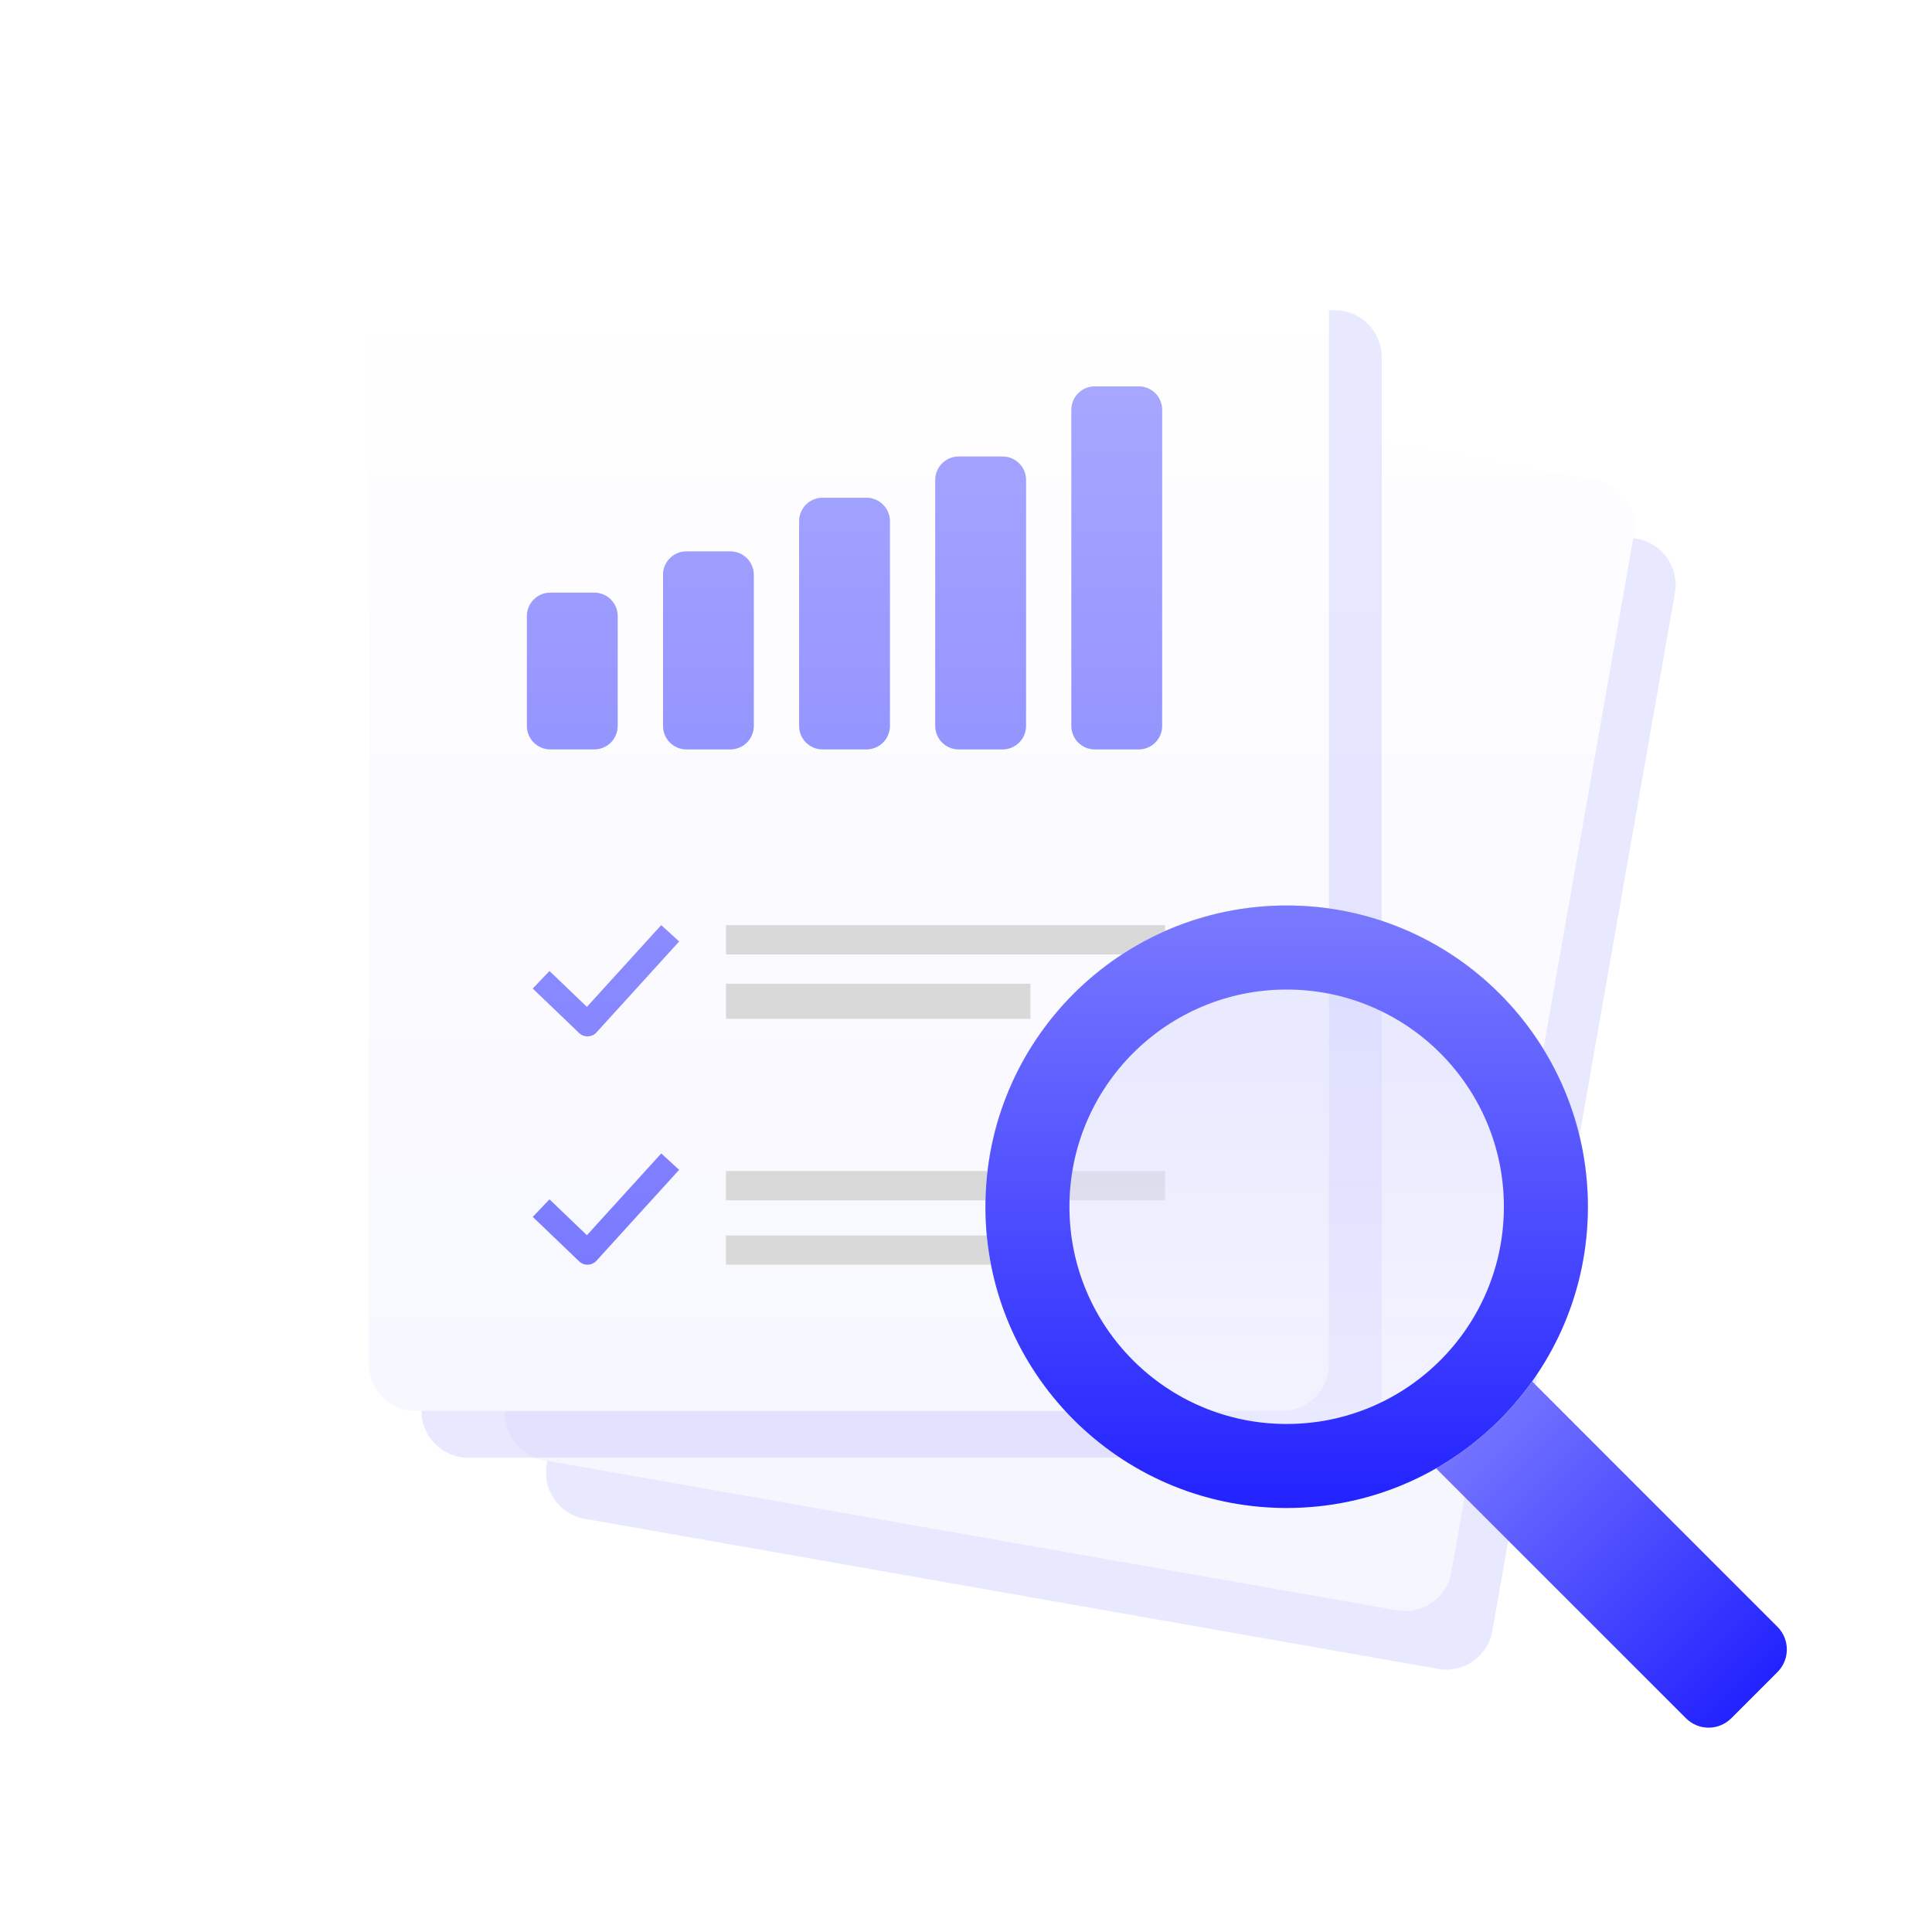 <svg width="224" height="224" viewBox="0 0 224 224" fill="none" xmlns="http://www.w3.org/2000/svg">
<path d="M84.555 49.469C85.074 46.515 87.89 44.542 90.844 45.061L189.786 62.464C192.739 62.984 194.713 65.799 194.193 68.753L173.027 189.088C172.508 192.042 169.692 194.015 166.738 193.495L67.797 176.092C64.843 175.573 62.87 172.757 63.389 169.803L84.555 49.469Z" fill="#A7A7FF" fill-opacity="0.25"/>
<path d="M79.803 42.681C80.323 39.727 83.138 37.754 86.092 38.273L185.034 55.676C187.988 56.196 189.961 59.012 189.442 61.965L168.276 182.3C167.756 185.254 164.941 187.227 161.987 186.707L63.045 169.304C60.091 168.785 58.118 165.969 58.638 163.016L79.803 42.681Z" fill="url(#paint0_linear_4221_24275)"/>
<path d="M48.873 41.406C48.873 38.407 51.304 35.975 54.303 35.975H154.764C157.763 35.975 160.194 38.407 160.194 41.406V163.587C160.194 166.586 157.763 169.018 154.764 169.018H54.303C51.304 169.018 48.873 166.586 48.873 163.587V41.406Z" fill="#A7A7FF" fill-opacity="0.25"/>
<path d="M42.764 35.975C42.764 32.976 45.195 30.545 48.194 30.545H148.655C151.654 30.545 154.085 32.976 154.085 35.975V158.157C154.085 161.156 151.654 163.587 148.655 163.587H48.194C45.195 163.587 42.764 161.156 42.764 158.157V35.975Z" fill="url(#paint1_linear_4221_24275)"/>
<path d="M61.091 71.428C61.091 69.928 62.307 68.713 63.806 68.713H68.897C70.397 68.713 71.612 69.928 71.612 71.428V84.17C71.612 85.67 70.397 86.885 68.897 86.885H63.806C62.307 86.885 61.091 85.67 61.091 84.17V71.428Z" fill="url(#paint2_linear_4221_24275)"/>
<path d="M61.091 71.428C61.091 69.928 62.307 68.713 63.806 68.713H68.897C70.397 68.713 71.612 69.928 71.612 71.428V84.17C71.612 85.67 70.397 86.885 68.897 86.885H63.806C62.307 86.885 61.091 85.67 61.091 84.17V71.428Z" fill="url(#paint3_linear_4221_24275)"/>
<path d="M76.873 66.645C76.873 65.146 78.088 63.93 79.588 63.93H84.679C86.178 63.93 87.394 65.146 87.394 66.645V84.17C87.394 85.67 86.178 86.886 84.679 86.886H79.588C78.088 86.886 76.873 85.67 76.873 84.171V66.645Z" fill="url(#paint4_linear_4221_24275)"/>
<path d="M76.873 66.645C76.873 65.146 78.088 63.93 79.588 63.93H84.679C86.178 63.93 87.394 65.146 87.394 66.645V84.17C87.394 85.67 86.178 86.886 84.679 86.886H79.588C78.088 86.886 76.873 85.67 76.873 84.171V66.645Z" fill="url(#paint5_linear_4221_24275)"/>
<path d="M92.655 60.428C92.655 58.929 93.87 57.713 95.37 57.713H100.461C101.96 57.713 103.176 58.929 103.176 60.428V84.17C103.176 85.67 101.96 86.885 100.461 86.885H95.37C93.87 86.885 92.655 85.67 92.655 84.17V60.428Z" fill="url(#paint6_linear_4221_24275)"/>
<path d="M92.655 60.428C92.655 58.929 93.87 57.713 95.37 57.713H100.461C101.96 57.713 103.176 58.929 103.176 60.428V84.17C103.176 85.67 101.96 86.885 100.461 86.885H95.37C93.87 86.885 92.655 85.67 92.655 84.17V60.428Z" fill="url(#paint7_linear_4221_24275)"/>
<path d="M108.436 55.646C108.436 54.147 109.652 52.931 111.152 52.931H116.242C117.742 52.931 118.958 54.147 118.958 55.646V84.171C118.958 85.67 117.742 86.886 116.242 86.886H111.152C109.652 86.886 108.436 85.67 108.436 84.171V55.646Z" fill="url(#paint8_linear_4221_24275)"/>
<path d="M108.436 55.646C108.436 54.147 109.652 52.931 111.152 52.931H116.242C117.742 52.931 118.958 54.147 118.958 55.646V84.171C118.958 85.67 117.742 86.886 116.242 86.886H111.152C109.652 86.886 108.436 85.67 108.436 84.171V55.646Z" fill="url(#paint9_linear_4221_24275)"/>
<path d="M124.218 47.516C124.218 46.016 125.434 44.801 126.933 44.801H132.024C133.524 44.801 134.739 46.016 134.739 47.516V84.17C134.739 85.67 133.524 86.886 132.024 86.886H126.933C125.434 86.886 124.218 85.67 124.218 84.17V47.516Z" fill="url(#paint10_linear_4221_24275)"/>
<path d="M124.218 47.516C124.218 46.016 125.434 44.801 126.933 44.801H132.024C133.524 44.801 134.739 46.016 134.739 47.516V84.17C134.739 85.67 133.524 86.886 132.024 86.886H126.933C125.434 86.886 124.218 85.67 124.218 84.17V47.516Z" fill="url(#paint11_linear_4221_24275)"/>
<path d="M78.739 109.157L69.154 119.701C68.899 119.981 68.542 120.146 68.165 120.159C67.787 120.172 67.42 120.032 67.147 119.77L61.77 114.615L63.709 112.583L68.047 116.743L76.665 107.263L78.739 109.157Z" fill="url(#paint12_linear_4221_24275)"/>
<path d="M78.739 109.157L69.154 119.701C68.899 119.981 68.542 120.146 68.165 120.159C67.787 120.172 67.42 120.032 67.147 119.77L61.77 114.615L63.709 112.583L68.047 116.743L76.665 107.263L78.739 109.157Z" fill="url(#paint13_linear_4221_24275)"/>
<path d="M78.739 135.63L69.154 146.174C68.899 146.454 68.542 146.619 68.165 146.632C67.787 146.645 67.42 146.505 67.147 146.243L61.77 141.088L63.709 139.056L68.047 143.215L76.665 133.736L78.739 135.63Z" fill="url(#paint14_linear_4221_24275)"/>
<path d="M78.739 135.63L69.154 146.174C68.899 146.454 68.542 146.619 68.165 146.632C67.787 146.645 67.42 146.505 67.147 146.243L61.77 141.088L63.709 139.056L68.047 143.215L76.665 133.736L78.739 135.63Z" fill="url(#paint15_linear_4221_24275)"/>
<path d="M84.17 107.263H135.079V110.657H84.17V107.263Z" fill="#D9D9D9"/>
<path d="M84.17 135.772H135.079V139.166H84.17V135.772Z" fill="#D9D9D9"/>
<path d="M84.17 114.051H119.467V118.124H84.17V114.051Z" fill="#D9D9D9"/>
<path d="M84.17 143.239H119.467V146.633H84.17V143.239Z" fill="#D9D9D9"/>
<g filter="url(#filter0_i_4221_24275)">
<path d="M162.684 174.429C161.235 172.979 161.235 170.63 162.684 169.181L168.042 163.823C169.491 162.374 171.84 162.374 173.29 163.823L202.082 192.616C203.531 194.065 203.531 196.414 202.082 197.863L196.724 203.221C195.275 204.67 192.926 204.67 191.477 203.221L162.684 174.429Z" fill="url(#paint16_linear_4221_24275)"/>
<path d="M162.684 174.429C161.235 172.979 161.235 170.63 162.684 169.181L168.042 163.823C169.491 162.374 171.84 162.374 173.29 163.823L202.082 192.616C203.531 194.065 203.531 196.414 202.082 197.863L196.724 203.221C195.275 204.67 192.926 204.67 191.477 203.221L162.684 174.429Z" fill="url(#paint17_linear_4221_24275)"/>
</g>
<g filter="url(#filter1_i_4221_24275)">
<path d="M180.105 143.913C180.105 163.202 164.468 178.84 145.178 178.84C125.889 178.84 110.252 163.202 110.252 143.913C110.252 124.624 125.889 108.986 145.178 108.986C164.468 108.986 180.105 124.624 180.105 143.913Z" fill="url(#paint18_linear_4221_24275)" fill-opacity="0.5"/>
<path d="M170.364 143.913C170.364 130.003 159.088 118.727 145.178 118.727C131.268 118.727 119.992 130.003 119.992 143.913C119.992 157.823 131.268 169.099 145.178 169.099V178.84L144.727 178.837C125.645 178.595 110.252 163.052 110.252 143.913C110.252 124.623 125.889 108.986 145.178 108.986C164.467 108.986 180.105 124.623 180.105 143.913C180.105 163.202 164.468 178.84 145.178 178.84V169.099C159.088 169.099 170.364 157.823 170.364 143.913Z" fill="url(#paint19_linear_4221_24275)"/>
<path d="M170.364 143.913C170.364 130.003 159.088 118.727 145.178 118.727C131.268 118.727 119.992 130.003 119.992 143.913C119.992 157.823 131.268 169.099 145.178 169.099V178.84L144.727 178.837C125.645 178.595 110.252 163.052 110.252 143.913C110.252 124.623 125.889 108.986 145.178 108.986C164.467 108.986 180.105 124.623 180.105 143.913C180.105 163.202 164.468 178.84 145.178 178.84V169.099C159.088 169.099 170.364 157.823 170.364 143.913Z" fill="url(#paint20_linear_4221_24275)"/>
</g>
<defs>
<filter id="filter0_i_4221_24275" x="161.597" y="162.736" width="41.572" height="41.572" filterUnits="userSpaceOnUse" color-interpolation-filters="sRGB">
<feFlood flood-opacity="0" result="BackgroundImageFix"/>
<feBlend mode="normal" in="SourceGraphic" in2="BackgroundImageFix" result="shape"/>
<feColorMatrix in="SourceAlpha" type="matrix" values="0 0 0 0 0 0 0 0 0 0 0 0 0 0 0 0 0 0 127 0" result="hardAlpha"/>
<feOffset dx="4" dy="-4"/>
<feComposite in2="hardAlpha" operator="arithmetic" k2="-1" k3="1"/>
<feColorMatrix type="matrix" values="0 0 0 0 0.478 0 0 0 0 0.478 0 0 0 0 1 0 0 0 0.5 0"/>
<feBlend mode="normal" in2="shape" result="effect1_innerShadow_4221_24275"/>
</filter>
<filter id="filter1_i_4221_24275" x="110.252" y="108.986" width="69.853" height="69.853" filterUnits="userSpaceOnUse" color-interpolation-filters="sRGB">
<feFlood flood-opacity="0" result="BackgroundImageFix"/>
<feBlend mode="normal" in="SourceGraphic" in2="BackgroundImageFix" result="shape"/>
<feColorMatrix in="SourceAlpha" type="matrix" values="0 0 0 0 0 0 0 0 0 0 0 0 0 0 0 0 0 0 127 0" result="hardAlpha"/>
<feOffset dx="4" dy="-4"/>
<feComposite in2="hardAlpha" operator="arithmetic" k2="-1" k3="1"/>
<feColorMatrix type="matrix" values="0 0 0 0 0.478 0 0 0 0 0.478 0 0 0 0 1 0 0 0 1 0"/>
<feBlend mode="normal" in2="shape" result="effect1_innerShadow_4221_24275"/>
</filter>
<linearGradient id="paint0_linear_4221_24275" x1="118.52" y1="30.545" x2="118.52" y2="193.578" gradientUnits="userSpaceOnUse">
<stop stop-color="white"/>
<stop offset="1" stop-color="#F5F5FF"/>
</linearGradient>
<linearGradient id="paint1_linear_4221_24275" x1="118.52" y1="30.545" x2="118.52" y2="193.578" gradientUnits="userSpaceOnUse">
<stop stop-color="white"/>
<stop offset="1" stop-color="#F5F5FF"/>
</linearGradient>
<linearGradient id="paint2_linear_4221_24275" x1="98.085" y1="44.801" x2="98.085" y2="146.633" gradientUnits="userSpaceOnUse">
<stop stop-color="#D3D3FF"/>
<stop offset="1" stop-color="#F5F5FF"/>
</linearGradient>
<linearGradient id="paint3_linear_4221_24275" x1="98.085" y1="44.801" x2="98.085" y2="146.633" gradientUnits="userSpaceOnUse">
<stop stop-color="#A7A7FF"/>
<stop offset="1" stop-color="#7A7AFF"/>
</linearGradient>
<linearGradient id="paint4_linear_4221_24275" x1="98.085" y1="44.801" x2="98.085" y2="146.633" gradientUnits="userSpaceOnUse">
<stop stop-color="#D3D3FF"/>
<stop offset="1" stop-color="#F5F5FF"/>
</linearGradient>
<linearGradient id="paint5_linear_4221_24275" x1="98.085" y1="44.801" x2="98.085" y2="146.633" gradientUnits="userSpaceOnUse">
<stop stop-color="#A7A7FF"/>
<stop offset="1" stop-color="#7A7AFF"/>
</linearGradient>
<linearGradient id="paint6_linear_4221_24275" x1="98.085" y1="44.801" x2="98.085" y2="146.633" gradientUnits="userSpaceOnUse">
<stop stop-color="#D3D3FF"/>
<stop offset="1" stop-color="#F5F5FF"/>
</linearGradient>
<linearGradient id="paint7_linear_4221_24275" x1="98.085" y1="44.801" x2="98.085" y2="146.633" gradientUnits="userSpaceOnUse">
<stop stop-color="#A7A7FF"/>
<stop offset="1" stop-color="#7A7AFF"/>
</linearGradient>
<linearGradient id="paint8_linear_4221_24275" x1="98.085" y1="44.801" x2="98.085" y2="146.633" gradientUnits="userSpaceOnUse">
<stop stop-color="#D3D3FF"/>
<stop offset="1" stop-color="#F5F5FF"/>
</linearGradient>
<linearGradient id="paint9_linear_4221_24275" x1="98.085" y1="44.801" x2="98.085" y2="146.633" gradientUnits="userSpaceOnUse">
<stop stop-color="#A7A7FF"/>
<stop offset="1" stop-color="#7A7AFF"/>
</linearGradient>
<linearGradient id="paint10_linear_4221_24275" x1="98.085" y1="44.801" x2="98.085" y2="146.633" gradientUnits="userSpaceOnUse">
<stop stop-color="#D3D3FF"/>
<stop offset="1" stop-color="#F5F5FF"/>
</linearGradient>
<linearGradient id="paint11_linear_4221_24275" x1="98.085" y1="44.801" x2="98.085" y2="146.633" gradientUnits="userSpaceOnUse">
<stop stop-color="#A7A7FF"/>
<stop offset="1" stop-color="#7A7AFF"/>
</linearGradient>
<linearGradient id="paint12_linear_4221_24275" x1="98.085" y1="44.801" x2="98.085" y2="146.633" gradientUnits="userSpaceOnUse">
<stop stop-color="#D3D3FF"/>
<stop offset="1" stop-color="#F5F5FF"/>
</linearGradient>
<linearGradient id="paint13_linear_4221_24275" x1="98.085" y1="44.801" x2="98.085" y2="146.633" gradientUnits="userSpaceOnUse">
<stop stop-color="#A7A7FF"/>
<stop offset="1" stop-color="#7A7AFF"/>
</linearGradient>
<linearGradient id="paint14_linear_4221_24275" x1="98.085" y1="44.801" x2="98.085" y2="146.633" gradientUnits="userSpaceOnUse">
<stop stop-color="#D3D3FF"/>
<stop offset="1" stop-color="#F5F5FF"/>
</linearGradient>
<linearGradient id="paint15_linear_4221_24275" x1="98.085" y1="44.801" x2="98.085" y2="146.633" gradientUnits="userSpaceOnUse">
<stop stop-color="#A7A7FF"/>
<stop offset="1" stop-color="#7A7AFF"/>
</linearGradient>
<linearGradient id="paint16_linear_4221_24275" x1="165.363" y1="166.502" x2="199.403" y2="200.542" gradientUnits="userSpaceOnUse">
<stop stop-color="#D3D3FF"/>
<stop offset="1" stop-color="#F5F5FF"/>
</linearGradient>
<linearGradient id="paint17_linear_4221_24275" x1="165.363" y1="166.502" x2="199.403" y2="200.542" gradientUnits="userSpaceOnUse">
<stop stop-color="#7A7AFF"/>
<stop offset="1" stop-color="#2222FF"/>
</linearGradient>
<linearGradient id="paint18_linear_4221_24275" x1="145.178" y1="108.986" x2="145.178" y2="178.84" gradientUnits="userSpaceOnUse">
<stop stop-color="#D3D3FF"/>
<stop offset="1" stop-color="#F5F5FF"/>
</linearGradient>
<linearGradient id="paint19_linear_4221_24275" x1="145.178" y1="108.986" x2="145.178" y2="178.84" gradientUnits="userSpaceOnUse">
<stop stop-color="#D3D3FF"/>
<stop offset="1" stop-color="#F5F5FF"/>
</linearGradient>
<linearGradient id="paint20_linear_4221_24275" x1="145.178" y1="108.986" x2="145.178" y2="178.84" gradientUnits="userSpaceOnUse">
<stop stop-color="#7A7AFF"/>
<stop offset="1" stop-color="#2222FF"/>
</linearGradient>
</defs>
</svg>
